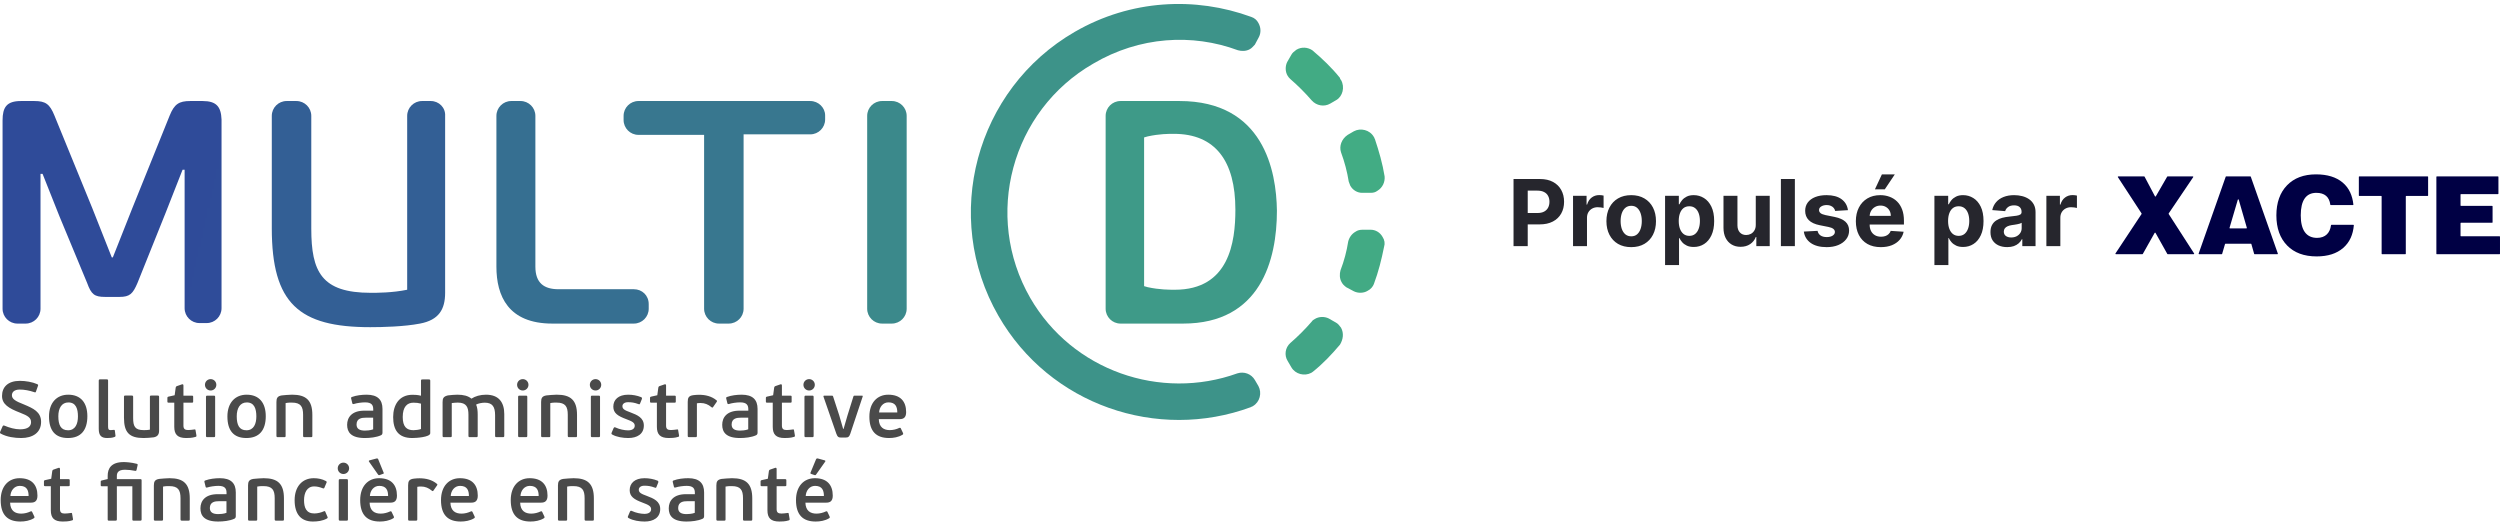 <svg width="325" height="68" viewBox="0 0 325 68" fill="none" xmlns="http://www.w3.org/2000/svg">
<g clip-path="url(#clip0_59_815)">
<path d="M26.333 13.133H24.733C23.267 13.133 22.667 13.533 22.067 14.999L17.2 27.066L14.667 33.466H14.533L12 27.066L7.067 14.999C6.467 13.533 5.933 13.133 4.467 13.133H2.733C0.867 13.133 0.333 13.933 0.333 15.666V40.133C0.333 41.2 1.2 42.066 2.267 42.066H3.333C4.4 42.066 5.267 41.2 5.267 40.133V22.599H5.533L7.733 28.133L11.333 36.8C11.867 38.266 12.267 38.599 13.667 38.599H15.533C16.867 38.599 17.267 38.2 17.867 36.8L21.533 27.666L23.733 22.066H24V40.066C24 41.133 24.867 41.999 25.933 41.999H26.867C27.933 41.999 28.8 41.133 28.8 40.066V15.533C28.733 13.866 28.133 13.133 26.333 13.133Z" fill="url(#paint0_linear_59_815)"/>
<path d="M82.4 37.599H72.6C70.733 37.599 69.6 36.8 69.6 34.666V15.066C69.6 13.999 68.733 13.133 67.667 13.133H66.467C65.4 13.133 64.533 13.999 64.533 15.066V34.666C64.533 38.466 66.067 42.066 71.8 42.066H82.4C83.467 42.066 84.333 41.2 84.333 40.133V39.533C84.333 38.4 83.467 37.599 82.4 37.599Z" fill="url(#paint1_linear_59_815)"/>
<path d="M56 13.133H54.867C53.8 13.133 52.933 13.999 52.933 15.066V37.666C51 38.066 49 38.066 48.2 38.066C41.8 38.066 40.467 35.333 40.467 29.733V15.066C40.467 13.999 39.6 13.133 38.533 13.133H37.267C36.2 13.133 35.333 13.999 35.333 15.066V29.666C35.333 39.466 38.867 42.533 48.133 42.533C49.733 42.533 52.533 42.466 54.6 42.066C57.067 41.599 57.867 40.2 57.867 38.066V15.066C57.933 13.999 57.067 13.133 56 13.133Z" fill="url(#paint2_linear_59_815)"/>
<path d="M115.933 13.133H114.667C113.6 13.133 112.733 13.999 112.733 15.066V40.133C112.733 41.2 113.6 42.066 114.667 42.066H115.933C117 42.066 117.867 41.2 117.867 40.133V15.066C117.867 13.999 117 13.133 115.933 13.133Z" fill="url(#paint3_linear_59_815)"/>
<path d="M105.333 13.133H83C81.933 13.133 81.067 13.999 81.067 15.066V15.6C81.067 16.666 81.933 17.533 83 17.533H91.533V40.133C91.533 41.2 92.4 42.066 93.467 42.066H94.733C95.8 42.066 96.667 41.2 96.667 40.133V17.466H105.333C106.4 17.466 107.267 16.599 107.267 15.533V14.999C107.267 13.999 106.4 13.133 105.333 13.133Z" fill="url(#paint4_linear_59_815)"/>
<path d="M153.333 13.133H145.667C144.6 13.133 143.733 13.999 143.733 15.066V40.133C143.733 41.2 144.6 42.066 145.667 42.066H153.8C163.867 42.066 166 33.8 166 27.399C165.933 22.2 164.267 13.133 153.333 13.133ZM152.733 37.666C152 37.666 150.733 37.666 149.2 37.333L148.733 37.2V17.866L149.2 17.733C150.733 17.399 151.867 17.399 152.6 17.399C158 17.399 160.6 20.933 160.6 27.266C160.6 31.466 159.8 37.666 152.733 37.666Z" fill="url(#paint5_linear_59_815)"/>
<path d="M174.333 42.599C174.133 42.333 173.933 42.066 173.667 41.933L172.733 41.399C172.2 41.133 171.467 41.133 170.933 41.466C170.8 41.533 170.6 41.666 170.533 41.799C169.667 42.799 168.733 43.733 167.733 44.599C167.067 45.199 166.933 46.199 167.4 46.933L167.867 47.733C168.4 48.666 169.6 48.933 170.467 48.466C170.533 48.399 170.6 48.399 170.667 48.333C172 47.266 173.133 46.066 174.2 44.799C174.6 44.133 174.733 43.333 174.333 42.599Z" fill="url(#paint6_linear_59_815)"/>
<path d="M179.733 30.799C179.4 30.2 178.8 29.866 178.2 29.866H177.133C176.8 29.866 176.467 29.933 176.2 30.133C175.733 30.399 175.4 30.866 175.267 31.399C175.067 32.666 174.733 33.933 174.267 35.133C174.133 35.599 174.133 36.2 174.4 36.666C174.533 36.933 174.733 37.133 175 37.333L176 37.866C176.533 38.133 177.267 38.133 177.8 37.8C178.2 37.599 178.467 37.266 178.6 36.933C179.2 35.333 179.6 33.733 179.933 32.066C180.067 31.666 180 31.2 179.733 30.799Z" fill="url(#paint7_linear_59_815)"/>
<path d="M174.333 19.8C174.8 21.067 175.133 22.333 175.333 23.6C175.4 23.8 175.467 23.933 175.533 24.133C175.867 24.733 176.467 25.067 177.067 25.067H178.2C178.533 25.067 178.8 25 179.067 24.8C179.733 24.4 180.067 23.667 180 22.933C179.733 21.267 179.267 19.667 178.733 18.067C178.667 18 178.667 17.867 178.6 17.8C178.067 16.867 176.867 16.6 176 17.067L175.2 17.533C174.4 18.067 174.067 19 174.333 19.8Z" fill="url(#paint8_linear_59_815)"/>
<path d="M174.333 10.399C174.267 10.333 174.2 10.266 174.2 10.133C173.133 8.799 171.867 7.599 170.6 6.533C170 6.133 169.2 6.066 168.533 6.466C168.267 6.666 168 6.866 167.867 7.133L167.333 8.066C167.067 8.599 167.067 9.333 167.4 9.866C167.467 9.999 167.6 10.133 167.733 10.266C168.733 11.133 169.667 12.066 170.533 13.066C171.133 13.733 172.133 13.933 172.933 13.466L173.733 12.999C174.533 12.533 174.867 11.333 174.333 10.399Z" fill="url(#paint9_linear_59_815)"/>
<path d="M160.933 6.533C161.4 6.666 162 6.666 162.467 6.4C162.733 6.266 162.933 6 163.133 5.8L163.667 4.8C163.933 4.266 163.933 3.6 163.6 3C163.4 2.6 163.067 2.333 162.667 2.2C155.4 -0.467 147 -0.067 139.733 4.133C126.8 11.6 122.4 28.2 129.8 41.066C136.467 52.666 150.467 57.4 162.6 52.933C162.667 52.866 162.8 52.866 162.867 52.8C163.8 52.266 164.067 51.066 163.6 50.2L163.133 49.4C162.667 48.6 161.733 48.266 160.867 48.533C150.867 52.133 139.4 48.2 133.933 38.733C127.8 28.066 131.467 14.4 142.133 8.266C148.133 4.733 155 4.333 160.933 6.533Z" fill="url(#paint10_linear_59_815)"/>
<path fill-rule="evenodd" clip-rule="evenodd" d="M2.587 49.511C3.327 49.511 4.221 49.664 4.849 49.943C4.962 50.014 4.982 50.046 4.931 50.179L4.684 50.879C4.633 51.032 4.602 51.022 4.489 50.992C3.8 50.755 3.132 50.642 2.567 50.642C1.857 50.642 1.549 50.98 1.549 51.382C1.549 51.875 2.011 52.153 3.122 52.584C4.294 53.078 5.342 53.531 5.342 54.846C5.342 56.275 4.211 56.943 2.762 56.943C1.898 56.943 0.902 56.81 0.089 56.367C-0.003 56.327 -0.024 56.245 0.027 56.12L0.336 55.422C0.387 55.319 0.459 55.288 0.562 55.329C1.219 55.607 1.95 55.812 2.608 55.812C3.646 55.812 4.037 55.411 4.037 54.877C4.037 54.301 3.605 54.034 2.618 53.654C1.127 53.078 0.264 52.553 0.264 51.474C0.264 50.323 1.023 49.511 2.587 49.511ZM8.889 52.317C8.005 52.317 7.583 53.088 7.583 54.106C7.583 55.247 7.902 55.936 8.848 55.936C9.804 55.936 10.133 55.083 10.133 54.137C10.133 53.151 9.876 52.317 8.889 52.317ZM8.838 56.943C7.183 56.943 6.371 55.977 6.371 54.136C6.371 52.338 7.399 51.31 8.869 51.31C10.503 51.31 11.357 52.368 11.357 54.106C11.357 55.926 10.513 56.943 8.838 56.943ZM14.883 56.81C14.605 56.922 14.225 56.943 13.947 56.943C13.176 56.943 12.837 56.635 12.837 55.74V49.49C12.837 49.337 12.899 49.315 13.032 49.315H13.844C13.999 49.315 14.05 49.337 14.05 49.49V55.453C14.05 55.812 14.122 55.915 14.399 55.915C14.513 55.915 14.677 55.895 14.769 55.885C14.883 55.874 14.924 55.895 14.935 56.008L15.006 56.583C15.037 56.717 15.016 56.738 14.883 56.81ZM19.488 55.854V51.598C19.488 51.443 19.529 51.423 19.683 51.423H20.485C20.619 51.423 20.681 51.443 20.681 51.598V55.998C20.681 56.48 20.475 56.758 19.991 56.851C19.548 56.907 19.102 56.938 18.655 56.943C16.805 56.943 16.117 56.213 16.117 54.312V51.598C16.117 51.443 16.158 51.423 16.312 51.423H17.113C17.247 51.423 17.309 51.443 17.309 51.598V54.332C17.309 55.401 17.525 55.915 18.675 55.915C18.83 55.915 19.119 55.926 19.488 55.854ZM25.441 56.789C24.978 56.943 24.454 56.943 24.197 56.943C23.077 56.943 22.655 56.471 22.655 55.483V52.349H21.925C21.771 52.349 21.761 52.286 21.761 52.174V51.752C21.761 51.629 21.791 51.587 21.925 51.557L22.706 51.382L22.839 50.405C22.871 50.251 22.911 50.221 23.066 50.169L23.662 49.963C23.775 49.932 23.847 49.973 23.847 50.127V51.433H24.947C25.101 51.433 25.111 51.505 25.111 51.598V52.174C25.111 52.297 25.101 52.349 24.947 52.349H23.847V55.329C23.847 55.772 24.053 55.905 24.474 55.905C24.649 55.905 25.039 55.864 25.245 55.833C25.379 55.802 25.409 55.843 25.42 55.936L25.533 56.594C25.543 56.676 25.564 56.738 25.441 56.789ZM27.764 56.831H26.973C26.839 56.831 26.777 56.81 26.777 56.656V51.608C26.777 51.454 26.839 51.433 26.973 51.433H27.764C27.918 51.433 27.969 51.454 27.969 51.608V56.656C27.969 56.809 27.918 56.831 27.764 56.831ZM27.384 50.765C26.973 50.765 26.644 50.436 26.644 50.025C26.644 49.614 26.973 49.285 27.384 49.285C27.795 49.285 28.124 49.614 28.124 50.025C28.124 50.436 27.795 50.765 27.384 50.765ZM32.081 52.317C31.197 52.317 30.776 53.088 30.776 54.106C30.776 55.247 31.095 55.936 32.04 55.936C32.997 55.936 33.325 55.083 33.325 54.137C33.325 53.151 33.069 52.317 32.081 52.317ZM32.03 56.943C30.375 56.943 29.563 55.977 29.563 54.136C29.563 52.338 30.591 51.31 32.061 51.31C33.695 51.31 34.549 52.368 34.549 54.106C34.549 55.926 33.706 56.943 32.03 56.943ZM37.129 52.4V56.656C37.129 56.809 37.089 56.831 36.934 56.831H36.133C36 56.831 35.937 56.81 35.937 56.656V52.256C35.937 51.763 36.061 51.495 36.627 51.403C36.904 51.372 37.623 51.309 37.973 51.309C39.793 51.309 40.605 52.04 40.605 53.942V56.655C40.605 56.81 40.563 56.831 40.409 56.831H39.597C39.464 56.831 39.402 56.81 39.402 56.656V53.921C39.402 52.852 39.093 52.338 37.942 52.338C37.789 52.338 37.499 52.328 37.129 52.4ZM47.523 54.301C47.07 54.301 46.351 54.363 46.351 55.185C46.351 55.772 46.783 55.977 47.441 55.977C47.636 55.977 48.15 55.956 48.51 55.812V54.301H47.523ZM49.527 56.583C48.921 56.861 48.088 56.943 47.43 56.943C45.611 56.943 45.127 56.162 45.127 55.227C45.127 54.27 45.724 53.386 47.369 53.386H48.52V53.212C48.52 52.687 48.335 52.307 47.461 52.307C46.999 52.307 46.371 52.399 46.033 52.513C45.878 52.554 45.827 52.532 45.796 52.409L45.652 51.824C45.621 51.711 45.652 51.639 45.744 51.608C46.32 51.392 47.051 51.31 47.657 51.31C49.085 51.31 49.723 51.958 49.723 53.16V56.244C49.723 56.408 49.661 56.521 49.527 56.583ZM53.753 55.926C54.041 55.926 54.493 55.864 54.729 55.772V52.472C54.408 52.383 54.076 52.342 53.743 52.349C52.931 52.349 52.355 52.883 52.355 54.209C52.355 55.473 52.859 55.926 53.753 55.926ZM53.629 51.321C53.907 51.321 54.287 51.331 54.729 51.443V49.501C54.729 49.346 54.781 49.326 54.935 49.326H55.737C55.87 49.326 55.932 49.346 55.932 49.501V56.316C55.932 56.84 54.061 56.943 53.588 56.943C51.748 56.943 51.111 55.854 51.111 54.209C51.111 52.677 51.861 51.321 53.629 51.321ZM58.533 56.831H57.732C57.598 56.831 57.536 56.81 57.536 56.656V52.286C57.536 51.782 57.639 51.547 58.225 51.402C58.627 51.351 59.032 51.32 59.438 51.31C60.271 51.31 60.836 51.464 61.289 51.824C61.771 51.505 62.439 51.31 63.18 51.31C64.876 51.31 65.555 52.338 65.555 53.828V56.655C65.555 56.81 65.503 56.831 65.349 56.831H64.557C64.424 56.831 64.362 56.81 64.362 56.656V53.983C64.362 52.873 64.013 52.349 63.025 52.349C62.665 52.349 62.172 52.441 61.895 52.595C62.059 52.975 62.101 53.407 62.101 53.931V56.656C62.101 56.809 62.049 56.831 61.895 56.831H61.093C60.959 56.831 60.898 56.81 60.898 56.656V53.91C60.898 52.965 60.661 52.337 59.51 52.337C59.345 52.337 58.923 52.368 58.729 52.399V56.656C58.729 56.809 58.687 56.831 58.533 56.831ZM68.341 56.831H67.549C67.415 56.831 67.354 56.81 67.354 56.656V51.608C67.354 51.454 67.415 51.433 67.549 51.433H68.341C68.495 51.433 68.547 51.454 68.547 51.608V56.656C68.547 56.809 68.495 56.831 68.341 56.831ZM67.961 50.765C67.549 50.765 67.221 50.436 67.221 50.025C67.221 49.614 67.549 49.285 67.961 49.285C68.371 49.285 68.701 49.614 68.701 50.025C68.701 50.436 68.371 50.765 67.961 50.765ZM71.538 52.4V56.656C71.538 56.809 71.497 56.831 71.343 56.831H70.541C70.407 56.831 70.345 56.81 70.345 56.656V52.256C70.345 51.763 70.469 51.495 71.035 51.403C71.311 51.372 72.031 51.309 72.381 51.309C74.201 51.309 75.013 52.04 75.013 53.942V56.655C75.013 56.81 74.971 56.831 74.817 56.831H74.005C73.871 56.831 73.81 56.81 73.81 56.656V53.921C73.81 52.852 73.501 52.338 72.35 52.338C72.196 52.338 71.908 52.328 71.538 52.4ZM77.799 56.831H77.007C76.874 56.831 76.812 56.81 76.812 56.656V51.608C76.812 51.454 76.873 51.433 77.007 51.433H77.799C77.953 51.433 78.004 51.454 78.004 51.608V56.656C78.004 56.809 77.953 56.831 77.799 56.831ZM77.419 50.765C77.007 50.765 76.679 50.436 76.679 50.025C76.679 49.614 77.007 49.285 77.419 49.285C77.829 49.285 78.159 49.614 78.159 50.025C78.159 50.436 77.829 50.765 77.419 50.765ZM81.675 56.943C81.006 56.943 80.163 56.82 79.588 56.49C79.485 56.439 79.465 56.357 79.515 56.244L79.762 55.669C79.835 55.545 79.875 55.504 80.03 55.576C80.523 55.812 81.191 55.947 81.654 55.947C82.23 55.947 82.517 55.7 82.517 55.34C82.517 54.938 82.147 54.764 81.407 54.486C80.297 54.075 79.731 53.695 79.731 52.862C79.731 51.968 80.389 51.31 81.654 51.31C82.23 51.31 82.816 51.413 83.35 51.629C83.463 51.68 83.474 51.762 83.443 51.875L83.206 52.462C83.165 52.575 83.113 52.575 83.001 52.533C82.466 52.338 82.107 52.286 81.644 52.286C81.14 52.286 80.914 52.543 80.914 52.8C80.914 53.17 81.191 53.335 81.963 53.612C82.836 53.942 83.699 54.301 83.699 55.319C83.699 56.429 82.826 56.943 81.675 56.943ZM88.182 56.789C87.719 56.943 87.195 56.943 86.938 56.943C85.818 56.943 85.396 56.471 85.396 55.483V52.349H84.667C84.513 52.349 84.503 52.286 84.503 52.174V51.752C84.503 51.629 84.533 51.587 84.667 51.557L85.448 51.382L85.581 50.405C85.613 50.251 85.653 50.221 85.808 50.169L86.404 49.963C86.517 49.932 86.589 49.973 86.589 50.127V51.433H87.689C87.843 51.433 87.853 51.505 87.853 51.598V52.174C87.853 52.297 87.843 52.349 87.689 52.349H86.589V55.329C86.589 55.772 86.795 55.905 87.216 55.905C87.391 55.905 87.781 55.864 87.987 55.833C88.121 55.802 88.151 55.843 88.162 55.936L88.275 56.594C88.285 56.676 88.305 56.738 88.182 56.789ZM90.393 56.831H89.6C89.467 56.831 89.405 56.81 89.405 56.656V52.245C89.405 51.7 89.538 51.454 90.125 51.372C90.371 51.34 90.628 51.321 90.885 51.321C91.718 51.321 92.519 51.516 93.147 52.041C93.24 52.112 93.219 52.163 93.177 52.234L92.705 52.913C92.633 53.026 92.571 52.996 92.478 52.924C92.078 52.584 91.625 52.39 91.081 52.39C90.916 52.39 90.751 52.399 90.597 52.43V56.656C90.597 56.809 90.547 56.831 90.393 56.831ZM96.283 54.301C95.831 54.301 95.111 54.363 95.111 55.185C95.111 55.772 95.543 55.977 96.201 55.977C96.395 55.977 96.91 55.956 97.27 55.812V54.301H96.283ZM98.287 56.583C97.681 56.861 96.848 56.943 96.191 56.943C94.371 56.943 93.888 56.162 93.888 55.227C93.888 54.27 94.484 53.386 96.129 53.386H97.28V53.212C97.28 52.687 97.095 52.307 96.221 52.307C95.759 52.307 95.132 52.399 94.793 52.513C94.638 52.554 94.587 52.532 94.555 52.409L94.412 51.824C94.381 51.711 94.412 51.639 94.505 51.608C95.08 51.392 95.81 51.31 96.417 51.31C97.845 51.31 98.483 51.958 98.483 53.16V56.244C98.483 56.408 98.421 56.521 98.287 56.583ZM103.243 56.789C102.78 56.943 102.256 56.943 101.999 56.943C100.879 56.943 100.457 56.471 100.457 55.483V52.349H99.727C99.573 52.349 99.563 52.286 99.563 52.174V51.752C99.563 51.629 99.593 51.587 99.727 51.557L100.508 51.382L100.641 50.405C100.673 50.251 100.714 50.221 100.868 50.169L101.464 49.963C101.577 49.932 101.649 49.973 101.649 50.127V51.433H102.749C102.903 51.433 102.913 51.505 102.913 51.598V52.174C102.913 52.297 102.903 52.349 102.749 52.349H101.649V55.329C101.649 55.772 101.855 55.905 102.276 55.905C102.451 55.905 102.842 55.864 103.047 55.833C103.181 55.802 103.212 55.843 103.222 55.936L103.335 56.594C103.345 56.676 103.366 56.738 103.243 56.789ZM105.566 56.831H104.775C104.641 56.831 104.579 56.81 104.579 56.656V51.608C104.579 51.454 104.641 51.433 104.775 51.433H105.566C105.72 51.433 105.771 51.454 105.771 51.608V56.656C105.771 56.809 105.72 56.831 105.566 56.831ZM105.186 50.765C104.775 50.765 104.446 50.436 104.446 50.025C104.446 49.614 104.775 49.285 105.186 49.285C105.597 49.285 105.926 49.614 105.926 50.025C105.926 50.436 105.597 50.765 105.186 50.765ZM109.915 56.881H109.339C109.041 56.881 108.876 56.82 108.722 56.378L107.057 51.577C107.026 51.484 107.067 51.433 107.17 51.433H108.095C108.249 51.433 108.28 51.453 108.311 51.566L109.102 54.003L109.606 55.751H109.668L110.171 54.014L110.932 51.577C110.963 51.464 110.984 51.433 111.138 51.433H112.043C112.145 51.433 112.176 51.474 112.145 51.566L110.541 56.378C110.408 56.779 110.275 56.881 109.915 56.881ZM114.284 53.623H116.648C116.648 52.892 116.421 52.307 115.497 52.307C114.777 52.307 114.315 52.934 114.284 53.623ZM117.799 53.582C117.799 54.291 117.439 54.486 116.977 54.486H114.243C114.274 55.556 114.891 55.915 115.682 55.915C116.124 55.915 116.566 55.792 116.885 55.638C116.998 55.587 117.069 55.607 117.111 55.699L117.389 56.286C117.44 56.398 117.409 56.471 117.317 56.522C116.792 56.84 116.145 56.943 115.579 56.943C113.924 56.943 113.019 56.09 113.019 54.157C113.019 52.349 114.047 51.31 115.477 51.31C117.049 51.31 117.799 52.174 117.799 53.582ZM1.353 64.478H3.718C3.718 63.748 3.491 63.163 2.567 63.163C1.847 63.163 1.385 63.789 1.353 64.478ZM4.869 64.437C4.869 65.147 4.509 65.343 4.047 65.343H1.313C1.344 66.411 1.961 66.771 2.752 66.771C3.194 66.771 3.637 66.647 3.955 66.493C4.068 66.442 4.14 66.463 4.181 66.555L4.459 67.142C4.51 67.254 4.479 67.326 4.387 67.378C3.863 67.697 3.215 67.799 2.649 67.799C0.995 67.799 0.089 66.946 0.089 65.013C0.089 63.204 1.118 62.166 2.547 62.166C4.12 62.166 4.869 63.029 4.869 64.437ZM9.393 67.645C8.93 67.799 8.406 67.799 8.149 67.799C7.029 67.799 6.607 67.326 6.607 66.339V63.204H5.877C5.723 63.204 5.713 63.142 5.713 63.029V62.607C5.713 62.484 5.743 62.443 5.877 62.413L6.658 62.238L6.791 61.261C6.823 61.107 6.863 61.076 7.018 61.025L7.614 60.819C7.727 60.788 7.799 60.829 7.799 60.983V62.288H8.899C9.053 62.288 9.064 62.361 9.064 62.453V63.029C9.064 63.153 9.053 63.204 8.899 63.204H7.799V66.185C7.799 66.627 8.005 66.76 8.426 66.76C8.601 66.76 8.992 66.721 9.197 66.689C9.331 66.658 9.362 66.699 9.372 66.792L9.485 67.45C9.495 67.532 9.517 67.593 9.393 67.645ZM18.203 67.686H17.401C17.247 67.686 17.205 67.665 17.205 67.511V63.215H15.191V67.511C15.191 67.665 15.129 67.686 14.995 67.686H14.194C14.039 67.686 13.999 67.665 13.999 67.511V63.215H13.259C13.104 63.215 13.094 63.142 13.094 63.05V62.659C13.094 62.536 13.104 62.484 13.259 62.453L13.999 62.279V61.857C13.999 60.901 14.451 60.069 16.085 60.069C16.332 60.069 17.041 60.099 17.781 60.295C17.895 60.325 17.915 60.387 17.884 60.501L17.751 61.096C17.731 61.188 17.669 61.23 17.565 61.21C17.132 61.12 16.692 61.072 16.25 61.066C15.356 61.066 15.191 61.467 15.191 61.878V62.288H18.223C18.388 62.288 18.409 62.34 18.409 62.464V67.511C18.409 67.665 18.357 67.686 18.203 67.686ZM21.195 63.256V67.511C21.195 67.665 21.153 67.686 20.999 67.686H20.197C20.064 67.686 20.002 67.665 20.002 67.511V63.111C20.002 62.618 20.125 62.35 20.691 62.258C20.969 62.228 21.688 62.166 22.038 62.166C23.857 62.166 24.669 62.895 24.669 64.797V67.511C24.669 67.665 24.628 67.686 24.474 67.686H23.662C23.529 67.686 23.467 67.665 23.467 67.511V64.776C23.467 63.708 23.158 63.194 22.007 63.194C21.853 63.194 21.565 63.183 21.195 63.256ZM28.453 65.157C28 65.157 27.281 65.219 27.281 66.041C27.281 66.627 27.713 66.833 28.371 66.833C28.566 66.833 29.08 66.812 29.44 66.668V65.157H28.453ZM30.457 67.439C29.851 67.716 29.017 67.799 28.36 67.799C26.54 67.799 26.057 67.018 26.057 66.082C26.057 65.126 26.654 64.243 28.299 64.243H29.45V64.067C29.45 63.542 29.265 63.162 28.391 63.162C27.929 63.162 27.301 63.255 26.963 63.368C26.808 63.408 26.756 63.389 26.726 63.265L26.582 62.678C26.551 62.566 26.582 62.494 26.674 62.463C27.25 62.247 27.98 62.165 28.587 62.165C30.015 62.165 30.653 62.812 30.653 64.015V67.099C30.653 67.264 30.591 67.377 30.457 67.439ZM33.439 63.256V67.511C33.439 67.665 33.397 67.686 33.243 67.686H32.442C32.309 67.686 32.246 67.665 32.246 67.511V63.111C32.246 62.618 32.369 62.35 32.935 62.258C33.213 62.228 33.932 62.166 34.282 62.166C36.101 62.166 36.913 62.895 36.913 64.797V67.511C36.913 67.665 36.872 67.686 36.718 67.686H35.906C35.773 67.686 35.711 67.665 35.711 67.511V64.776C35.711 63.708 35.402 63.194 34.251 63.194C34.097 63.194 33.809 63.183 33.439 63.256ZM42.064 66.483C42.218 66.411 42.259 66.442 42.301 66.555L42.557 67.152C42.629 67.264 42.609 67.347 42.496 67.409C41.931 67.727 41.241 67.799 40.676 67.799C39.145 67.799 38.301 66.863 38.301 65.023C38.301 63.286 39.268 62.166 40.789 62.166C41.355 62.166 41.889 62.279 42.352 62.526C42.475 62.597 42.505 62.648 42.434 62.782L42.177 63.389C42.126 63.502 42.085 63.532 41.92 63.461C41.591 63.337 41.241 63.234 40.84 63.234C39.895 63.234 39.525 64.088 39.525 65.023C39.525 65.979 39.803 66.75 40.861 66.75C41.303 66.75 41.776 66.617 42.064 66.483ZM45.025 67.686H44.233C44.099 67.686 44.038 67.665 44.038 67.511V62.464C44.038 62.309 44.099 62.288 44.233 62.288H45.025C45.179 62.288 45.231 62.309 45.231 62.464V67.511C45.231 67.665 45.179 67.686 45.025 67.686ZM44.645 61.621C44.233 61.621 43.905 61.292 43.905 60.88C43.905 60.469 44.233 60.141 44.645 60.141C45.055 60.141 45.385 60.469 45.385 60.88C45.385 61.292 45.055 61.621 44.645 61.621ZM48.088 64.478H50.453C50.453 63.748 50.226 63.163 49.301 63.163C48.581 63.163 48.119 63.789 48.088 64.478ZM49.785 61.6L49.363 61.754C49.25 61.785 49.209 61.775 49.127 61.662L47.975 60.017C47.924 59.945 47.934 59.873 48.047 59.843L48.941 59.606C49.095 59.575 49.137 59.636 49.168 59.709L49.857 61.405C49.928 61.538 49.897 61.569 49.785 61.6ZM51.604 64.437C51.604 65.147 51.244 65.343 50.781 65.343H48.048C48.078 66.411 48.695 66.771 49.486 66.771C49.928 66.771 50.371 66.647 50.689 66.493C50.802 66.442 50.875 66.463 50.915 66.555L51.193 67.142C51.244 67.254 51.213 67.326 51.121 67.378C50.597 67.697 49.949 67.799 49.384 67.799C47.729 67.799 46.824 66.946 46.824 65.013C46.824 63.204 47.852 62.166 49.281 62.166C50.854 62.166 51.604 63.029 51.604 64.437ZM54.04 67.686H53.249C53.115 67.686 53.054 67.665 53.054 67.511V63.1C53.054 62.556 53.187 62.309 53.774 62.227C54.02 62.197 54.277 62.176 54.534 62.176C55.367 62.176 56.169 62.371 56.795 62.896C56.889 62.967 56.867 63.019 56.826 63.09L56.353 63.769C56.282 63.883 56.22 63.852 56.128 63.779C55.726 63.441 55.275 63.245 54.729 63.245C54.568 63.243 54.406 63.257 54.247 63.286V67.511C54.247 67.665 54.195 67.686 54.04 67.686ZM58.595 64.478H60.959C60.959 63.748 60.733 63.163 59.808 63.163C59.088 63.163 58.625 63.789 58.595 64.478ZM62.111 64.437C62.111 65.147 61.751 65.343 61.288 65.343H58.554C58.585 66.411 59.201 66.771 59.993 66.771C60.435 66.771 60.877 66.647 61.196 66.493C61.309 66.442 61.381 66.463 61.422 66.555L61.7 67.142C61.751 67.254 61.72 67.326 61.627 67.378C61.103 67.697 60.456 67.799 59.89 67.799C58.235 67.799 57.33 66.946 57.33 65.013C57.33 63.204 58.359 62.166 59.787 62.166C61.361 62.166 62.111 63.029 62.111 64.437ZM67.662 64.478H70.027C70.027 63.748 69.8 63.163 68.875 63.163C68.155 63.163 67.693 63.789 67.662 64.478ZM71.178 64.437C71.178 65.147 70.818 65.343 70.355 65.343H67.621C67.652 66.411 68.269 66.771 69.06 66.771C69.502 66.771 69.945 66.647 70.263 66.493C70.376 66.442 70.448 66.463 70.489 66.555L70.767 67.142C70.818 67.254 70.787 67.326 70.695 67.378C70.171 67.697 69.523 67.799 68.957 67.799C67.303 67.799 66.397 66.946 66.397 65.013C66.397 63.204 67.426 62.166 68.855 62.166C70.428 62.166 71.178 63.029 71.178 64.437ZM73.728 63.256V67.511C73.728 67.665 73.687 67.686 73.532 67.686H72.731C72.597 67.686 72.535 67.665 72.535 67.511V63.111C72.535 62.618 72.659 62.35 73.224 62.258C73.501 62.228 74.221 62.166 74.571 62.166C76.39 62.166 77.202 62.895 77.202 64.797V67.511C77.202 67.665 77.161 67.686 77.007 67.686H76.195C76.061 67.686 75.999 67.665 75.999 67.511V64.776C75.999 63.708 75.691 63.194 74.54 63.194C74.386 63.194 74.097 63.183 73.728 63.256ZM83.803 67.8C83.134 67.8 82.291 67.676 81.716 67.347C81.613 67.295 81.592 67.213 81.643 67.1L81.89 66.524C81.963 66.401 82.003 66.36 82.158 66.432C82.651 66.668 83.319 66.802 83.782 66.802C84.358 66.802 84.645 66.555 84.645 66.195C84.645 65.794 84.275 65.62 83.535 65.342C82.425 64.931 81.859 64.55 81.859 63.718C81.859 62.824 82.517 62.166 83.782 62.166C84.358 62.166 84.944 62.269 85.478 62.484C85.591 62.536 85.601 62.618 85.571 62.731L85.334 63.317C85.293 63.431 85.241 63.431 85.129 63.389C84.594 63.194 84.234 63.142 83.771 63.142C83.268 63.142 83.042 63.399 83.042 63.656C83.042 64.026 83.319 64.191 84.091 64.469C84.964 64.797 85.827 65.157 85.827 66.175C85.827 67.285 84.954 67.8 83.803 67.8ZM89.333 65.157C88.881 65.157 88.161 65.219 88.161 66.041C88.161 66.627 88.593 66.833 89.251 66.833C89.447 66.833 89.961 66.812 90.321 66.668V65.157H89.333ZM91.338 67.439C90.731 67.716 89.898 67.799 89.241 67.799C87.421 67.799 86.938 67.018 86.938 66.082C86.938 65.126 87.535 64.243 89.179 64.243H90.331V64.067C90.331 63.542 90.146 63.162 89.272 63.162C88.809 63.162 88.182 63.255 87.843 63.368C87.689 63.408 87.637 63.389 87.607 63.265L87.463 62.678C87.432 62.566 87.463 62.494 87.555 62.463C88.131 62.247 88.861 62.165 89.467 62.165C90.896 62.165 91.534 62.812 91.534 64.015V67.099C91.534 67.264 91.471 67.377 91.338 67.439ZM94.32 63.256V67.511C94.32 67.665 94.278 67.686 94.124 67.686H93.323C93.189 67.686 93.127 67.665 93.127 67.511V63.111C93.127 62.618 93.25 62.35 93.816 62.258C94.093 62.228 94.813 62.166 95.163 62.166C96.983 62.166 97.794 62.895 97.794 64.797V67.511C97.794 67.665 97.753 67.686 97.599 67.686H96.787C96.653 67.686 96.591 67.665 96.591 67.511V64.776C96.591 63.708 96.283 63.194 95.131 63.194C94.978 63.194 94.69 63.183 94.32 63.256ZM102.554 67.645C102.091 67.799 101.567 67.799 101.31 67.799C100.19 67.799 99.768 67.326 99.768 66.339V63.204H99.039C98.884 63.204 98.874 63.142 98.874 63.029V62.607C98.874 62.484 98.905 62.443 99.039 62.413L99.819 62.238L99.953 61.261C99.984 61.107 100.026 61.076 100.179 61.025L100.775 60.819C100.889 60.788 100.961 60.829 100.961 60.983V62.288H102.061C102.215 62.288 102.225 62.361 102.225 62.453V63.029C102.225 63.153 102.215 63.204 102.061 63.204H100.961V66.185C100.961 66.627 101.167 66.76 101.587 66.76C101.763 66.76 102.153 66.721 102.359 66.689C102.492 66.658 102.523 66.699 102.533 66.792L102.647 67.45C102.657 67.532 102.678 67.593 102.554 67.645ZM105.381 61.405L106.081 59.718C106.131 59.606 106.214 59.575 106.337 59.606L107.201 59.843C107.314 59.873 107.324 59.945 107.273 60.017L106.111 61.662C106.029 61.785 105.988 61.785 105.875 61.755L105.453 61.611C105.339 61.569 105.339 61.518 105.381 61.405ZM104.744 64.478H107.108C107.108 63.748 106.881 63.163 105.957 63.163C105.237 63.163 104.775 63.789 104.744 64.478ZM108.259 64.437C108.259 65.147 107.899 65.343 107.437 65.343H104.703C104.733 66.411 105.351 66.771 106.142 66.771C106.584 66.771 107.026 66.647 107.345 66.493C107.458 66.442 107.529 66.463 107.571 66.555L107.848 67.142C107.899 67.254 107.868 67.326 107.776 67.378C107.252 67.697 106.605 67.799 106.039 67.799C104.384 67.799 103.479 66.946 103.479 65.013C103.479 63.204 104.507 62.166 105.936 62.166C107.509 62.166 108.259 63.029 108.259 64.437Z" fill="#4A4A4A"/>
</g>
<path d="M196.759 32V23.273H200.202C200.864 23.273 201.428 23.399 201.893 23.652C202.359 23.902 202.714 24.25 202.959 24.696C203.206 25.139 203.33 25.651 203.33 26.23C203.33 26.81 203.205 27.321 202.955 27.764C202.705 28.207 202.342 28.553 201.868 28.8C201.396 29.047 200.825 29.171 200.155 29.171H197.96V27.692H199.857C200.212 27.692 200.504 27.631 200.734 27.509C200.967 27.384 201.141 27.212 201.254 26.993C201.371 26.771 201.429 26.517 201.429 26.23C201.429 25.94 201.371 25.688 201.254 25.472C201.141 25.253 200.967 25.084 200.734 24.965C200.501 24.842 200.206 24.781 199.848 24.781H198.604V32H196.759ZM204.494 32V25.454H206.254V26.597H206.322C206.441 26.19 206.642 25.884 206.923 25.676C207.204 25.466 207.528 25.361 207.895 25.361C207.985 25.361 208.083 25.366 208.189 25.378C208.294 25.389 208.386 25.405 208.466 25.425V27.035C208.38 27.01 208.262 26.987 208.112 26.967C207.961 26.947 207.824 26.938 207.699 26.938C207.431 26.938 207.193 26.996 206.983 27.112C206.775 27.226 206.61 27.385 206.488 27.59C206.369 27.794 206.309 28.03 206.309 28.297V32H204.494ZM212.057 32.128C211.395 32.128 210.822 31.987 210.339 31.706C209.859 31.422 209.489 31.027 209.227 30.521C208.966 30.013 208.835 29.423 208.835 28.753C208.835 28.077 208.966 27.486 209.227 26.98C209.489 26.472 209.859 26.077 210.339 25.796C210.822 25.511 211.395 25.369 212.057 25.369C212.719 25.369 213.29 25.511 213.77 25.796C214.253 26.077 214.625 26.472 214.886 26.98C215.148 27.486 215.278 28.077 215.278 28.753C215.278 29.423 215.148 30.013 214.886 30.521C214.625 31.027 214.253 31.422 213.77 31.706C213.29 31.987 212.719 32.128 212.057 32.128ZM212.065 30.722C212.366 30.722 212.618 30.636 212.82 30.466C213.021 30.293 213.173 30.057 213.276 29.759C213.381 29.46 213.433 29.121 213.433 28.74C213.433 28.359 213.381 28.02 213.276 27.722C213.173 27.423 213.021 27.188 212.82 27.014C212.618 26.841 212.366 26.754 212.065 26.754C211.761 26.754 211.506 26.841 211.298 27.014C211.094 27.188 210.939 27.423 210.834 27.722C210.732 28.02 210.68 28.359 210.68 28.74C210.68 29.121 210.732 29.46 210.834 29.759C210.939 30.057 211.094 30.293 211.298 30.466C211.506 30.636 211.761 30.722 212.065 30.722ZM216.459 34.455V25.454H218.249V26.554H218.33C218.409 26.378 218.524 26.199 218.675 26.017C218.828 25.832 219.027 25.679 219.271 25.557C219.518 25.432 219.825 25.369 220.192 25.369C220.669 25.369 221.109 25.494 221.513 25.744C221.916 25.991 222.239 26.365 222.48 26.865C222.722 27.362 222.842 27.986 222.842 28.736C222.842 29.466 222.724 30.082 222.489 30.585C222.256 31.085 221.938 31.465 221.534 31.723C221.134 31.979 220.685 32.106 220.188 32.106C219.835 32.106 219.536 32.048 219.288 31.932C219.044 31.815 218.844 31.669 218.688 31.493C218.531 31.314 218.412 31.134 218.33 30.952H218.274V34.455H216.459ZM218.236 28.727C218.236 29.116 218.29 29.456 218.398 29.746C218.506 30.035 218.662 30.261 218.866 30.423C219.071 30.582 219.32 30.662 219.612 30.662C219.908 30.662 220.158 30.581 220.362 30.419C220.567 30.254 220.722 30.027 220.827 29.737C220.935 29.445 220.989 29.108 220.989 28.727C220.989 28.349 220.936 28.017 220.831 27.73C220.726 27.443 220.571 27.219 220.366 27.057C220.162 26.895 219.911 26.814 219.612 26.814C219.317 26.814 219.067 26.892 218.862 27.048C218.661 27.204 218.506 27.426 218.398 27.713C218.29 28 218.236 28.338 218.236 28.727ZM228.25 29.213V25.454H230.065V32H228.322V30.811H228.254C228.107 31.195 227.861 31.503 227.517 31.736C227.176 31.969 226.76 32.085 226.268 32.085C225.831 32.085 225.446 31.986 225.114 31.787C224.781 31.588 224.521 31.305 224.334 30.939C224.149 30.572 224.055 30.134 224.053 29.622V25.454H225.868V29.298C225.871 29.685 225.974 29.99 226.179 30.215C226.384 30.439 226.658 30.551 227.001 30.551C227.22 30.551 227.425 30.501 227.615 30.402C227.805 30.3 227.959 30.149 228.075 29.95C228.195 29.751 228.253 29.506 228.25 29.213ZM233.333 23.273V32H231.517V23.273H233.333ZM240.233 27.321L238.571 27.423C238.543 27.281 238.482 27.153 238.388 27.04C238.294 26.923 238.17 26.831 238.017 26.763C237.866 26.692 237.686 26.656 237.476 26.656C237.195 26.656 236.957 26.716 236.764 26.835C236.571 26.952 236.474 27.108 236.474 27.304C236.474 27.46 236.537 27.592 236.662 27.7C236.787 27.808 237.001 27.895 237.305 27.96L238.49 28.199C239.126 28.329 239.601 28.54 239.913 28.829C240.226 29.119 240.382 29.5 240.382 29.972C240.382 30.401 240.256 30.777 240.003 31.101C239.753 31.425 239.409 31.678 238.972 31.859C238.537 32.038 238.036 32.128 237.467 32.128C236.601 32.128 235.911 31.947 235.396 31.587C234.885 31.223 234.585 30.729 234.497 30.104L236.283 30.01C236.337 30.274 236.467 30.476 236.675 30.615C236.882 30.751 237.148 30.82 237.472 30.82C237.79 30.82 238.045 30.759 238.239 30.636C238.435 30.511 238.534 30.351 238.537 30.155C238.534 29.99 238.464 29.855 238.328 29.75C238.192 29.642 237.982 29.56 237.697 29.503L236.564 29.277C235.925 29.149 235.449 28.928 235.136 28.612C234.827 28.297 234.672 27.895 234.672 27.406C234.672 26.986 234.786 26.624 235.013 26.32C235.243 26.016 235.565 25.781 235.98 25.616C236.398 25.452 236.886 25.369 237.446 25.369C238.273 25.369 238.923 25.544 239.398 25.893C239.875 26.243 240.153 26.719 240.233 27.321ZM244.508 32.128C243.835 32.128 243.255 31.991 242.77 31.719C242.287 31.443 241.914 31.054 241.653 30.551C241.392 30.046 241.261 29.447 241.261 28.757C241.261 28.084 241.392 27.493 241.653 26.984C241.914 26.476 242.282 26.079 242.757 25.796C243.234 25.511 243.794 25.369 244.436 25.369C244.868 25.369 245.27 25.439 245.642 25.578C246.017 25.715 246.343 25.921 246.622 26.196C246.903 26.472 247.122 26.818 247.278 27.236C247.434 27.651 247.512 28.136 247.512 28.693V29.192H241.985V28.067H245.804C245.804 27.805 245.747 27.574 245.633 27.372C245.52 27.171 245.362 27.013 245.16 26.899C244.961 26.783 244.73 26.724 244.466 26.724C244.19 26.724 243.946 26.788 243.733 26.916C243.522 27.041 243.358 27.21 243.238 27.423C243.119 27.634 243.058 27.868 243.055 28.126V29.196C243.055 29.52 243.115 29.8 243.234 30.035C243.356 30.271 243.528 30.453 243.75 30.581C243.971 30.709 244.234 30.773 244.538 30.773C244.74 30.773 244.924 30.744 245.092 30.688C245.26 30.631 245.403 30.546 245.522 30.432C245.642 30.318 245.733 30.179 245.795 30.014L247.474 30.125C247.389 30.528 247.214 30.881 246.95 31.182C246.689 31.48 246.35 31.713 245.936 31.881C245.524 32.045 245.048 32.128 244.508 32.128ZM243.741 24.611L244.645 22.672H246.324L245.024 24.611H243.741ZM251.474 34.455V25.454H253.264V26.554H253.345C253.425 26.378 253.54 26.199 253.69 26.017C253.844 25.832 254.043 25.679 254.287 25.557C254.534 25.432 254.841 25.369 255.207 25.369C255.685 25.369 256.125 25.494 256.528 25.744C256.932 25.991 257.254 26.365 257.496 26.865C257.737 27.362 257.858 27.986 257.858 28.736C257.858 29.466 257.74 30.082 257.504 30.585C257.271 31.085 256.953 31.465 256.55 31.723C256.149 31.979 255.7 32.106 255.203 32.106C254.851 32.106 254.551 32.048 254.304 31.932C254.06 31.815 253.859 31.669 253.703 31.493C253.547 31.314 253.428 31.134 253.345 30.952H253.29V34.455H251.474ZM253.251 28.727C253.251 29.116 253.305 29.456 253.413 29.746C253.521 30.035 253.678 30.261 253.882 30.423C254.087 30.582 254.335 30.662 254.628 30.662C254.923 30.662 255.173 30.581 255.378 30.419C255.582 30.254 255.737 30.027 255.842 29.737C255.95 29.445 256.004 29.108 256.004 28.727C256.004 28.349 255.952 28.017 255.847 27.73C255.741 27.443 255.587 27.219 255.382 27.057C255.178 26.895 254.926 26.814 254.628 26.814C254.332 26.814 254.082 26.892 253.878 27.048C253.676 27.204 253.521 27.426 253.413 27.713C253.305 28 253.251 28.338 253.251 28.727ZM260.935 32.124C260.517 32.124 260.145 32.051 259.818 31.906C259.491 31.759 259.233 31.541 259.043 31.254C258.855 30.965 258.761 30.604 258.761 30.172C258.761 29.808 258.828 29.503 258.962 29.256C259.095 29.009 259.277 28.81 259.507 28.659C259.737 28.509 259.999 28.395 260.291 28.318C260.587 28.241 260.896 28.188 261.22 28.156C261.601 28.116 261.908 28.079 262.141 28.046C262.374 28.009 262.543 27.954 262.648 27.884C262.753 27.812 262.805 27.707 262.805 27.568V27.543C262.805 27.273 262.72 27.064 262.55 26.916C262.382 26.768 262.143 26.695 261.834 26.695C261.507 26.695 261.247 26.767 261.054 26.912C260.861 27.054 260.733 27.233 260.67 27.449L258.991 27.312C259.077 26.915 259.244 26.571 259.494 26.281C259.744 25.989 260.067 25.764 260.462 25.608C260.859 25.449 261.32 25.369 261.842 25.369C262.206 25.369 262.554 25.412 262.886 25.497C263.222 25.582 263.518 25.715 263.777 25.893C264.038 26.072 264.244 26.303 264.395 26.584C264.545 26.862 264.621 27.196 264.621 27.585V32H262.899V31.092H262.848C262.743 31.297 262.602 31.477 262.426 31.634C262.25 31.787 262.038 31.908 261.791 31.996C261.544 32.081 261.259 32.124 260.935 32.124ZM261.455 30.871C261.722 30.871 261.957 30.818 262.162 30.713C262.366 30.605 262.527 30.46 262.643 30.278C262.76 30.097 262.818 29.891 262.818 29.66V28.966C262.761 29.003 262.683 29.037 262.584 29.068C262.487 29.097 262.378 29.124 262.256 29.149C262.134 29.172 262.011 29.193 261.889 29.213C261.767 29.23 261.656 29.246 261.557 29.26C261.344 29.291 261.158 29.341 260.999 29.409C260.839 29.477 260.716 29.57 260.628 29.686C260.54 29.8 260.496 29.942 260.496 30.112C260.496 30.359 260.585 30.548 260.764 30.679C260.946 30.807 261.176 30.871 261.455 30.871ZM266.029 32V25.454H267.789V26.597H267.857C267.977 26.19 268.177 25.884 268.458 25.676C268.739 25.466 269.063 25.361 269.43 25.361C269.521 25.361 269.619 25.366 269.724 25.378C269.829 25.389 269.921 25.405 270.001 25.425V27.035C269.915 27.01 269.798 26.987 269.647 26.967C269.496 26.947 269.359 26.938 269.234 26.938C268.967 26.938 268.728 26.996 268.518 27.112C268.31 27.226 268.146 27.385 268.023 27.59C267.904 27.794 267.844 28.03 267.844 28.297V32H266.029Z" fill="#26262D"/>
<path d="M281.805 33.047H285.186C285.235 33.047 285.264 32.993 285.237 32.952L281.928 27.817C281.915 27.797 281.915 27.769 281.928 27.749L285.118 23.027C285.147 22.986 285.117 22.931 285.067 22.931H281.788C281.766 22.931 281.746 22.942 281.734 22.962L280.254 25.525C280.23 25.568 280.168 25.566 280.146 25.522L278.793 22.964C278.783 22.944 278.761 22.931 278.737 22.931H275.375C275.326 22.931 275.296 22.985 275.323 23.026L278.406 27.749C278.419 27.769 278.419 27.797 278.406 27.817L275.01 32.95C274.983 32.992 275.013 33.047 275.062 33.047H278.51C278.532 33.047 278.553 33.035 278.564 33.015L280.107 30.272C280.13 30.229 280.192 30.229 280.216 30.272L281.751 33.015C281.762 33.034 281.783 33.047 281.805 33.047Z" fill="#000044"/>
<path d="M293.099 33.048H296.062C296.104 33.048 296.134 33.005 296.12 32.965L292.602 22.974C292.593 22.949 292.57 22.933 292.544 22.933H289.402C289.376 22.933 289.351 22.949 289.343 22.974L285.824 32.965C285.81 33.005 285.84 33.048 285.883 33.048H288.82C288.847 33.048 288.871 33.03 288.879 33.003L289.252 31.731C289.259 31.703 289.284 31.685 289.311 31.685H292.62C292.649 31.685 292.672 31.703 292.68 31.731L293.039 33.001C293.047 33.028 293.072 33.047 293.099 33.047V33.048ZM292.031 29.695H289.899C289.858 29.695 289.828 29.655 289.84 29.615L290.916 25.961C290.934 25.901 291.018 25.901 291.035 25.961L292.09 29.615C292.102 29.655 292.072 29.694 292.031 29.694V29.695Z" fill="#000044"/>
<path d="M301.081 22.667C300.287 22.667 299.567 22.787 298.94 23.025C298.316 23.261 297.768 23.621 297.31 24.094C296.852 24.569 296.504 25.139 296.276 25.784C296.045 26.433 295.929 27.179 295.929 28C295.929 28.822 296.047 29.572 296.279 30.221C296.511 30.87 296.863 31.438 297.326 31.913C297.785 32.383 298.34 32.741 298.975 32.977C299.611 33.214 300.347 33.334 301.16 33.334C301.887 33.334 302.545 33.241 303.118 33.059C303.688 32.876 304.189 32.6 304.608 32.237C305.031 31.872 305.362 31.427 305.595 30.915C305.809 30.441 305.946 29.897 305.999 29.296C306.003 29.259 305.974 29.227 305.937 29.227H303.092C303.061 29.227 303.035 29.25 303.03 29.28C302.963 29.785 302.783 30.183 302.496 30.463C302.183 30.768 301.752 30.923 301.214 30.923C300.519 30.923 299.985 30.671 299.626 30.172C299.275 29.683 299.097 28.952 299.097 27.999C299.097 26.054 299.779 25.069 301.124 25.069C302.196 25.069 302.806 25.585 302.94 26.607C302.944 26.638 302.971 26.661 303.002 26.661H305.878C305.915 26.661 305.944 26.629 305.94 26.593C305.878 26.001 305.737 25.469 305.522 25.008C305.288 24.509 304.96 24.078 304.545 23.73C304.127 23.378 303.624 23.11 303.051 22.934C302.475 22.757 301.813 22.667 301.081 22.667Z" fill="#000044"/>
<path d="M309.676 33.048H312.692C312.727 33.048 312.754 33.019 312.754 32.986V25.536C312.754 25.501 312.782 25.474 312.816 25.474H315.592C315.627 25.474 315.654 25.446 315.654 25.412V22.995C315.654 22.96 315.626 22.933 315.592 22.933H306.712C306.677 22.933 306.65 22.961 306.65 22.995V25.412C306.65 25.447 306.678 25.474 306.712 25.474H309.55C309.585 25.474 309.612 25.502 309.612 25.536V32.984C309.612 33.019 309.641 33.047 309.674 33.047L309.676 33.048Z" fill="#000044"/>
<path d="M316.791 33.048H324.937C324.972 33.048 324.999 33.019 324.999 32.986V30.778C324.999 30.743 324.971 30.716 324.937 30.716H319.931C319.896 30.716 319.869 30.687 319.869 30.654V29.021C319.869 28.986 319.898 28.959 319.931 28.959H323.973C324.007 28.959 324.035 28.931 324.035 28.897V26.829C324.035 26.794 324.006 26.767 323.973 26.767H319.931C319.896 26.767 319.869 26.738 319.869 26.705V25.296C319.869 25.261 319.898 25.234 319.931 25.234H324.734C324.769 25.234 324.796 25.205 324.796 25.172V22.995C324.796 22.96 324.768 22.933 324.734 22.933H316.79C316.755 22.933 316.728 22.961 316.728 22.995V32.986C316.728 33.021 316.756 33.048 316.79 33.048H316.791Z" fill="#000044"/>
<defs>
<linearGradient id="paint0_linear_59_815" x1="-477.992" y1="1007.98" x2="17751.3" y2="5195.16" gradientUnits="userSpaceOnUse">
<stop stop-color="#2F4A99"/>
<stop offset="1" stop-color="#43B183"/>
</linearGradient>
<linearGradient id="paint1_linear_59_815" x1="-6542.37" y1="-220.07" x2="11908.8" y2="1830.31" gradientUnits="userSpaceOnUse">
<stop stop-color="#2F4A99"/>
<stop offset="1" stop-color="#43B183"/>
</linearGradient>
<linearGradient id="paint2_linear_59_815" x1="-3756.21" y1="220.873" x2="14686.5" y2="2792.43" gradientUnits="userSpaceOnUse">
<stop stop-color="#2F4A99"/>
<stop offset="1" stop-color="#43B183"/>
</linearGradient>
<linearGradient id="paint3_linear_59_815" x1="-11078.7" y1="-1259.73" x2="7167.88" y2="-1123.44" gradientUnits="userSpaceOnUse">
<stop stop-color="#2F4A99"/>
<stop offset="1" stop-color="#43B183"/>
</linearGradient>
<linearGradient id="paint4_linear_59_815" x1="-8018.85" y1="-899.946" x2="10326.1" y2="2669.47" gradientUnits="userSpaceOnUse">
<stop stop-color="#2F4A99"/>
<stop offset="1" stop-color="#43B183"/>
</linearGradient>
<linearGradient id="paint5_linear_59_815" x1="-14172.6" y1="-2096.51" x2="4369.01" y2="509.27" gradientUnits="userSpaceOnUse">
<stop stop-color="#2F4A99"/>
<stop offset="1" stop-color="#43B183"/>
</linearGradient>
<linearGradient id="paint6_linear_59_815" x1="-15564" y1="5229.58" x2="2368.44" y2="-87.089" gradientUnits="userSpaceOnUse">
<stop stop-color="#2F4A99"/>
<stop offset="1" stop-color="#43B183"/>
</linearGradient>
<linearGradient id="paint7_linear_59_815" x1="-16511.7" y1="5519.09" x2="1799.75" y2="2754.03" gradientUnits="userSpaceOnUse">
<stop stop-color="#2F4A99"/>
<stop offset="1" stop-color="#43B183"/>
</linearGradient>
<linearGradient id="paint8_linear_59_815" x1="-16870" y1="5631.94" x2="1441.89" y2="2940.69" gradientUnits="userSpaceOnUse">
<stop stop-color="#2F4A99"/>
<stop offset="1" stop-color="#43B183"/>
</linearGradient>
<linearGradient id="paint9_linear_59_815" x1="-16525.3" y1="5487.43" x2="1421.76" y2="220.915" gradientUnits="userSpaceOnUse">
<stop stop-color="#2F4A99"/>
<stop offset="1" stop-color="#43B183"/>
</linearGradient>
<linearGradient id="paint10_linear_59_815" x1="-12135.6" y1="7178.87" x2="6176.25" y2="4524.4" gradientUnits="userSpaceOnUse">
<stop stop-color="#2F4A99"/>
<stop offset="1" stop-color="#43B183"/>
</linearGradient>
<clipPath id="clip0_59_815">
<rect width="180" height="68" fill="white"/>
</clipPath>
</defs>
</svg>

